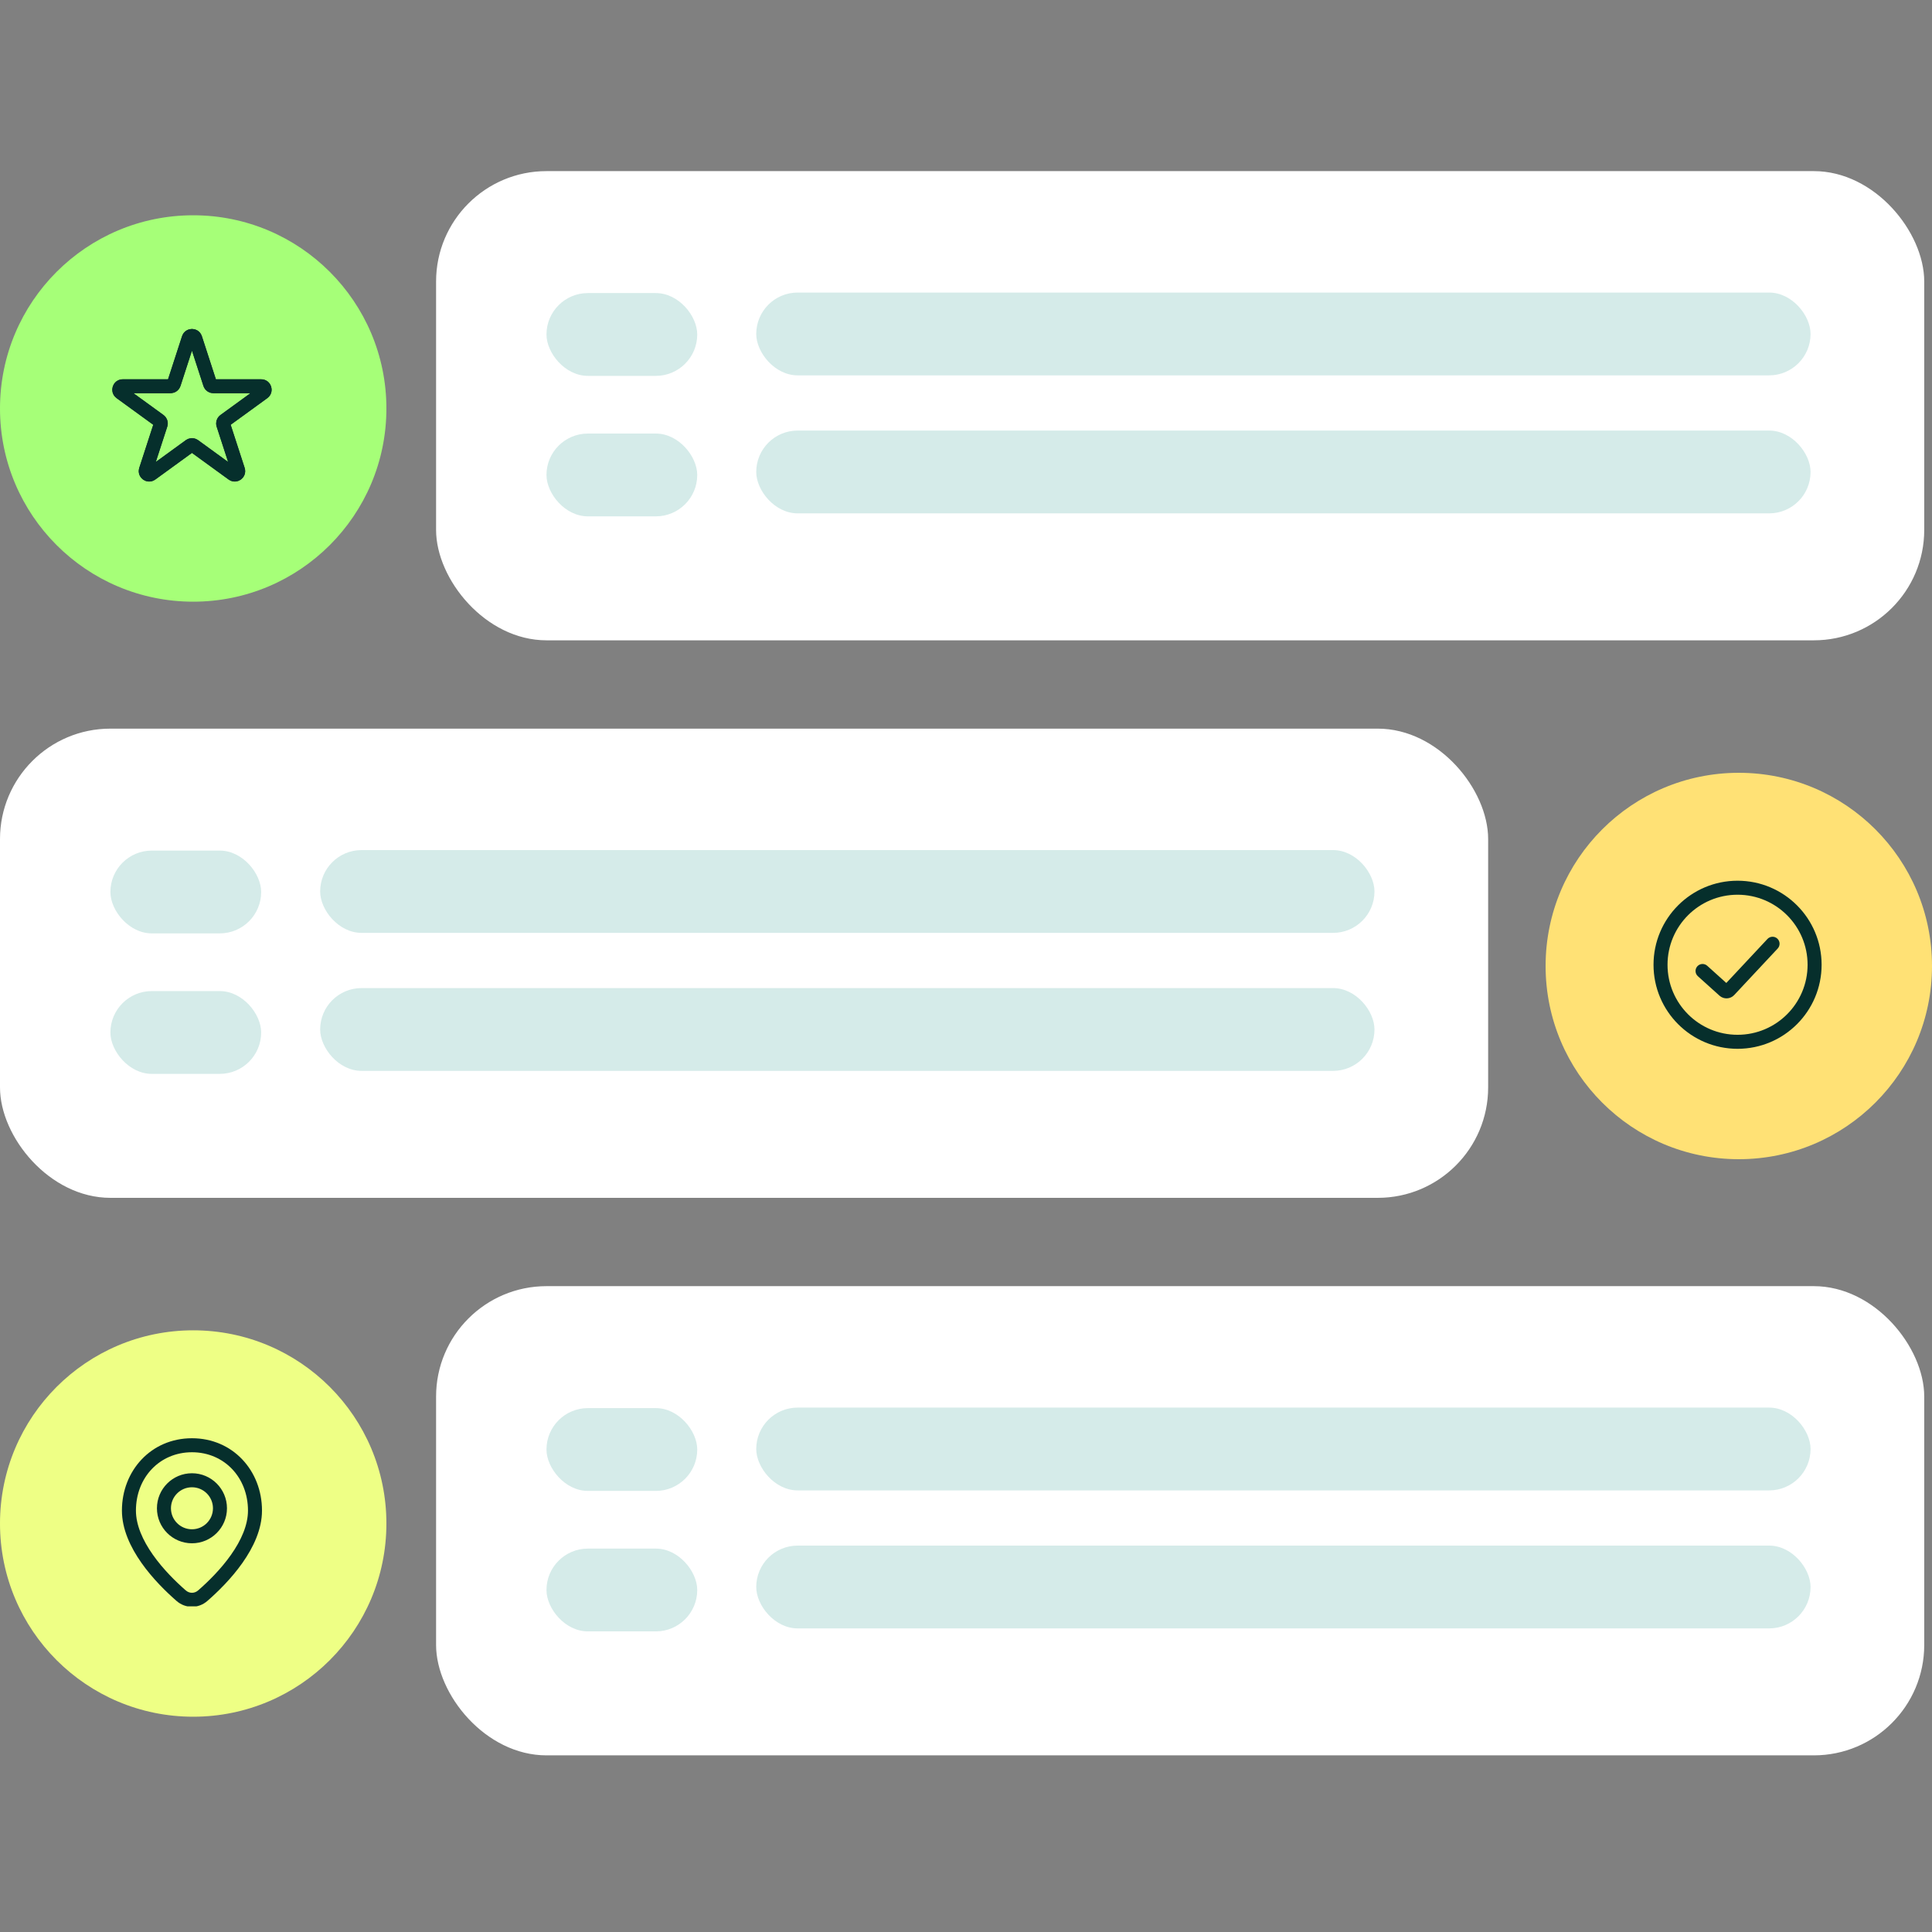 <svg width="350" height="350" viewBox="0 0 350 350" fill="none" xmlns="http://www.w3.org/2000/svg">
<rect x="0" y="0" width="350" height="350" fill="#808080" stroke="none"/>
<rect x="79" y="31" width="269.593" height="85" rx="20" fill="white"/>
<rect x="99" y="78.543" width="27.311" height="15" rx="7.5" fill="#D5EBE9"/>
<rect x="99" y="53.092" width="27.311" height="15" rx="7.5" fill="#D5EBE9"/>
<rect x="137" y="78" width="191" height="15" rx="7.5" fill="#D5EBE9"/>
<rect x="137" y="53" width="191" height="15" rx="7.5" fill="#D5EBE9"/>
<rect x="79" y="233" width="269.593" height="85" rx="20" fill="white"/>
<rect x="99" y="280.543" width="27.311" height="15" rx="7.5" fill="#D5EBE9"/>
<rect x="99" y="255.092" width="27.311" height="15" rx="7.5" fill="#D5EBE9"/>
<rect x="137" y="280" width="191" height="15" rx="7.5" fill="#D5EBE9"/>
<rect x="137" y="255" width="191" height="15" rx="7.5" fill="#D5EBE9"/>
<rect y="132" width="269.593" height="85" rx="20" fill="white"/>
<rect x="20" y="179.543" width="27.311" height="15" rx="7.5" fill="#D5EBE9"/>
<rect x="20" y="154.092" width="27.311" height="15" rx="7.5" fill="#D5EBE9"/>
<rect x="58" y="179" width="191" height="15" rx="7.5" fill="#D5EBE9"/>
<rect x="58" y="154" width="191" height="15" rx="7.5" fill="#D5EBE9"/>
<circle cx="35" cy="276" r="35" fill="#EEFF85"/>
<g clip-path="url(#clip0_202_1527)">
<path fill-rule="evenodd" clip-rule="evenodd" d="M44.925 273.652C44.925 276.265 43.711 279.027 41.841 281.678C39.995 284.295 37.685 286.557 35.898 288.115C35.234 288.694 34.316 288.694 33.651 288.115C31.865 286.557 29.555 284.295 27.709 281.678C25.839 279.027 24.625 276.265 24.625 273.652C24.625 267.688 28.905 263.088 34.775 263.088C40.642 263.088 44.925 267.689 44.925 273.652ZM47.462 273.652C47.462 280.377 41.302 286.769 37.566 290.027C35.946 291.44 33.603 291.44 31.984 290.027C28.248 286.769 22.088 280.377 22.088 273.652C22.088 266.417 27.377 260.551 34.775 260.551C42.169 260.551 47.462 266.417 47.462 273.652ZM38.581 273.238C38.581 275.34 36.877 277.044 34.775 277.044C32.673 277.044 30.969 275.34 30.969 273.238C30.969 271.136 32.673 269.432 34.775 269.432C36.877 269.432 38.581 271.136 38.581 273.238ZM41.118 273.238C41.118 276.741 38.278 279.581 34.775 279.581C31.271 279.581 28.431 276.741 28.431 273.238C28.431 269.734 31.271 266.894 34.775 266.894C38.278 266.894 41.118 269.734 41.118 273.238Z" fill="#062F2C"/>
</g>
<circle cx="315" cy="175" r="35" fill="#FFE175"/>
<path fill-rule="evenodd" clip-rule="evenodd" d="M327.462 174.775C327.462 181.782 321.782 187.462 314.775 187.462C307.768 187.462 302.088 181.782 302.088 174.775C302.088 167.768 307.768 162.088 314.775 162.088C321.782 162.088 327.462 167.768 327.462 174.775ZM330 174.775C330 183.184 323.184 190 314.775 190C306.367 190 299.551 183.184 299.551 174.775C299.551 166.367 306.367 159.551 314.775 159.551C323.184 159.551 330 166.367 330 174.775ZM322.045 171.835C322.524 171.324 322.497 170.521 321.985 170.042C321.473 169.564 320.67 169.591 320.192 170.102L312.738 178.074L309.281 174.96C308.76 174.491 307.958 174.533 307.489 175.054C307.02 175.574 307.062 176.377 307.583 176.846L311.503 180.376C312.273 181.07 313.458 181.019 314.166 180.262L322.045 171.835Z" fill="#062F2C"/>
<circle cx="35" cy="74" r="35" fill="#A6FF78"/>
<path d="M34.184 61.271C34.371 60.697 35.182 60.697 35.368 61.271L38.054 69.539C38.138 69.796 38.377 69.969 38.646 69.969H47.341C47.943 69.969 48.194 70.741 47.706 71.095L40.672 76.205C40.454 76.364 40.363 76.644 40.446 76.901L43.133 85.17C43.319 85.743 42.663 86.22 42.176 85.865L35.142 80.755C34.924 80.597 34.629 80.597 34.41 80.755L27.377 85.865C26.889 86.22 26.233 85.743 26.419 85.17L29.106 76.901C29.189 76.644 29.098 76.364 28.88 76.205L21.846 71.095C21.358 70.741 21.609 69.969 22.212 69.969H30.906C31.175 69.969 31.414 69.796 31.498 69.539L34.184 61.271Z" stroke="#062F2C" stroke-width="2.489"/>
<path fill-rule="evenodd" clip-rule="evenodd" d="M32.966 60.915C33.535 59.161 36.016 59.161 36.585 60.915L39.115 68.701H47.303C49.146 68.701 49.913 71.06 48.421 72.144L41.798 76.956L44.328 84.742C44.897 86.496 42.891 87.954 41.399 86.87L34.776 82.058L28.152 86.87C26.66 87.954 24.654 86.496 25.224 84.742L27.753 76.956L21.13 72.144C19.639 71.06 20.405 68.701 22.248 68.701H30.436L32.966 60.915ZM34.776 63.556L32.706 69.923C32.452 70.708 31.721 71.238 30.896 71.238H24.201L29.618 75.174C30.285 75.659 30.564 76.518 30.309 77.302L28.24 83.67L33.657 79.734C34.324 79.249 35.227 79.249 35.894 79.734L41.311 83.67L39.242 77.302C38.987 76.518 39.266 75.659 39.933 75.174L45.35 71.238H38.654C37.83 71.238 37.099 70.708 36.845 69.923L34.776 63.556Z" fill="#062F2C"/>
<defs>
<clipPath id="clip0_202_1527">
<rect width="30.449" height="30.449" fill="white" transform="translate(19.551 260.551)"/>
</clipPath>
</defs>
</svg>
